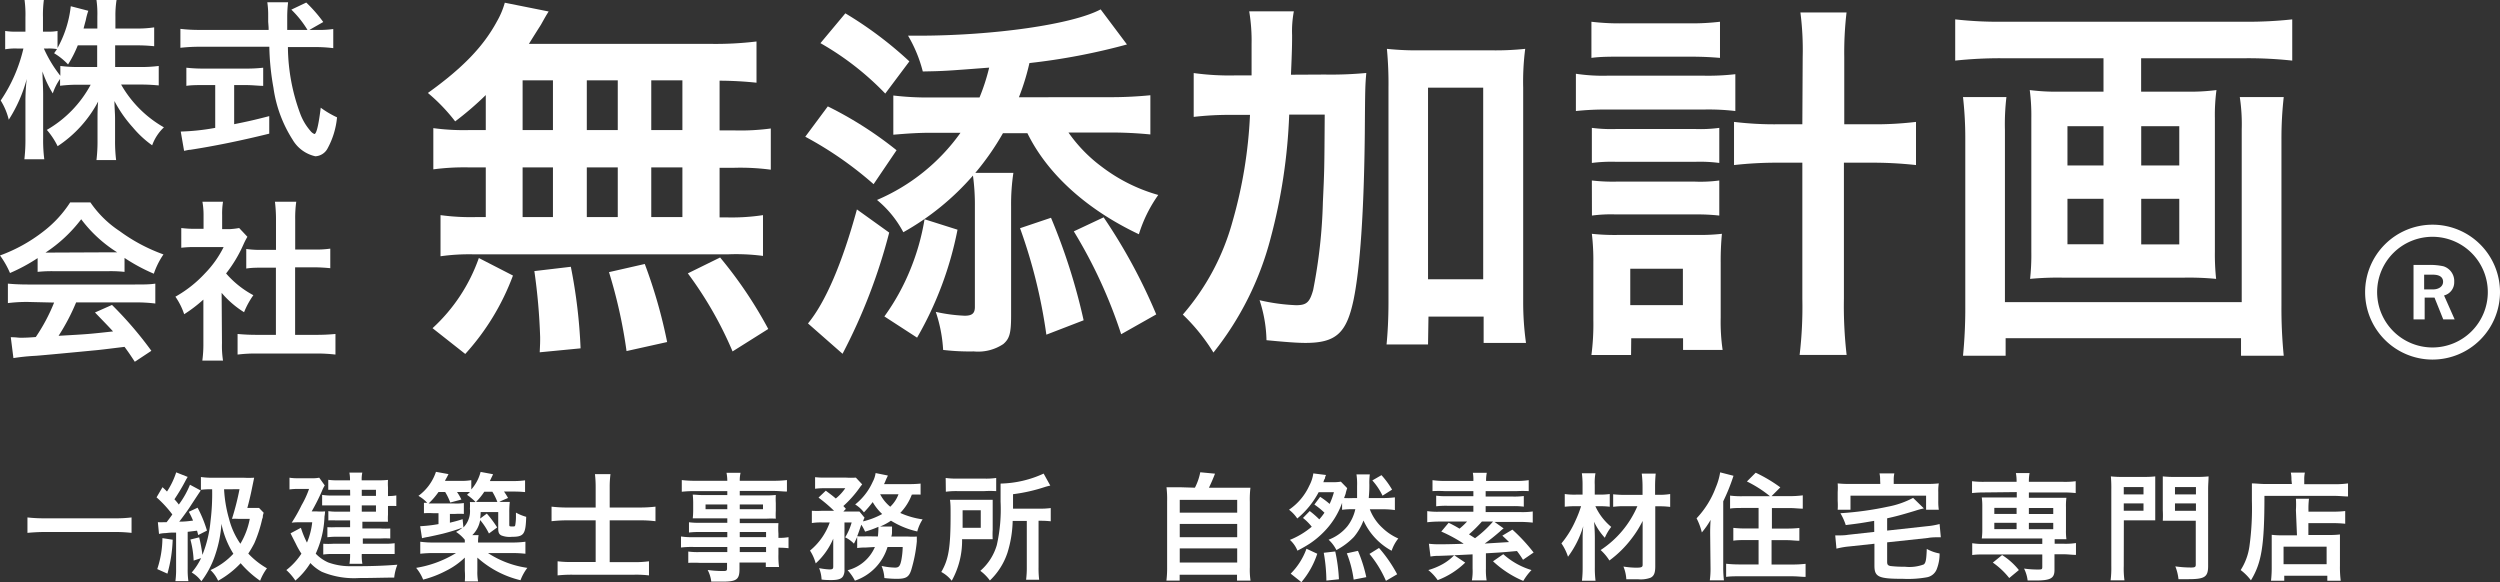 <svg xmlns="http://www.w3.org/2000/svg" preserveAspectRatio="none" width="285.06" height="66.38" viewBox="0 0 285.06 66.38"><rect x="0" y="0" width="285.06" height="66.38" fill="#333333" stroke="none"/><defs><style>.cls-1{fill:#fff;}</style></defs><g id="レイヤー_2" data-name="レイヤー 2"><g id="レイヤー_1-2" data-name="レイヤー 1"><path class="cls-1" d="M15,60.76a17.12,17.12,0,0,0-2-.1H5.13c-.74,0-1.47.05-2,.1V59a16.36,16.36,0,0,0,2,.1H13a14.89,14.89,0,0,0,2-.1Z"/><path class="cls-1" d="M18,59.54a6.37,6.37,0,0,0,.72,0H19c.23-.3.4-.52.65-.88a13,13,0,0,0-1.8-1.95l.68-1.16c.25.24.33.3.51.5a9,9,0,0,0,1.05-2.19l1.31.52c-.1.17-.16.26-.31.55a22.46,22.46,0,0,1-1.2,2,6.56,6.56,0,0,1,.5.6,10,10,0,0,0,1.27-2.26l1.23.66c-.07.1-.31.45-1.32,2-.26.39-.87,1.22-1.13,1.55.72,0,1.08-.06,1.57-.12a8.83,8.83,0,0,0-.48-1l1-.47A14.18,14.18,0,0,1,23.6,60.5l-1,.51c-.06-.25-.09-.33-.13-.5l-1.07.13v4.2a9.14,9.14,0,0,0,.08,1.42H20a9.53,9.53,0,0,0,.08-1.43v-4.1l-.43,0c-.39,0-.69.06-.88.06a3.75,3.75,0,0,0-.64.09Zm1.69,2a16.11,16.11,0,0,1-.6,3.87l-1.16-.52a11.39,11.39,0,0,0,.59-3.53ZM24,55.79a7.54,7.54,0,0,0-1.09.06V54.39a9,9,0,0,0,1.53.08h3.3a10.14,10.14,0,0,0,1.24,0l-.26,1.26c-.12.62-.36,1.63-.52,2.19h.48c.4,0,.63,0,.86,0l.53.55a1.78,1.78,0,0,0-.1.36c0,.1,0,.21-.07.33A14.84,14.84,0,0,1,29,61.94a12.67,12.67,0,0,1-.69,1.18,9.14,9.14,0,0,0,2.13,1.68,5.92,5.92,0,0,0-.78,1.42,11.67,11.67,0,0,1-2.22-2,10.55,10.55,0,0,1-2.57,2A3.81,3.81,0,0,0,24,65a7.87,7.87,0,0,0,2.61-1.86,10.25,10.25,0,0,1-1.36-3.42,13.8,13.8,0,0,1-.69,3.49,10.28,10.28,0,0,1-1.6,3.07,3.55,3.55,0,0,0-1.1-1,7.38,7.38,0,0,0,1.07-1.64l-.85.28a10.85,10.85,0,0,0-.37-2.4l1-.25a16,16,0,0,1,.37,2A13.68,13.68,0,0,0,24,59.47a25.61,25.61,0,0,0,.19-3.68Zm1.55,0a14.94,14.94,0,0,0,.57,3.38A8.73,8.73,0,0,0,27.41,62a8.63,8.63,0,0,0,1.07-2.84H27.14a6.36,6.36,0,0,0-.69,0,29.41,29.41,0,0,0,.86-3.38Z"/><path class="cls-1" d="M36.07,58.31a6.46,6.46,0,0,0,1,0,5.41,5.41,0,0,1-.07.58,11,11,0,0,1-1,4.24,4.48,4.48,0,0,0,1.42,1,7.24,7.24,0,0,0,2.36.43c.35,0,.82,0,1,0,1.61,0,3.26-.06,4.53-.17a5.46,5.46,0,0,0-.36,1.47c-1.3,0-2.5.05-4,.05a9.5,9.5,0,0,1-4.25-.71,5,5,0,0,1-1.31-1,8.42,8.42,0,0,1-1.71,2A6.29,6.29,0,0,0,32.65,65a7.62,7.62,0,0,0,1.72-1.87A8.91,8.91,0,0,1,33.73,62c-.43-.84-.43-.84-.6-1.19l1.18-.63A10.78,10.78,0,0,0,35,61.87a8.07,8.07,0,0,0,.6-2.32H34.34c-.37,0-.74,0-1.08.05a18.21,18.21,0,0,0,1.13-2,10.59,10.59,0,0,0,.85-1.85H33.91a6.37,6.37,0,0,0-.9.06V54.47a5.47,5.47,0,0,0,1,.06h1.39a4.38,4.38,0,0,0,1-.06l.63.88a3.88,3.88,0,0,0-.33.66,23.52,23.52,0,0,1-1.16,2.3Zm3.85-2.46H38.37c-.37,0-.68,0-.94,0V54.71a7.21,7.21,0,0,0,1,.06h1.48a4.41,4.41,0,0,0-.07-.88h1.47a3.69,3.69,0,0,0-.07.88h2a9.57,9.57,0,0,0,1-.05,6.74,6.74,0,0,0,0,.84v1a4.91,4.91,0,0,0,.95-.07v1.21a8.12,8.12,0,0,0-.95,0v1a5.54,5.54,0,0,0,0,.79c-.43,0-.57,0-.92,0h-2v.77h2.06a9.1,9.1,0,0,0,1.12,0v1.14a10.81,10.81,0,0,0-1.13,0h-2V62h2.52A7.33,7.33,0,0,0,45,61.94v1.23c-.34,0-.7,0-1.19,0H41.25a5.2,5.2,0,0,0,.07,1.12H39.85a6.94,6.94,0,0,0,.07-1.12H38a7,7,0,0,0-1.14.06V62A8.79,8.79,0,0,0,38,62h1.91V61.2H38.33a8.22,8.22,0,0,0-1,.06V60.11a8,8,0,0,0,1,0h1.59v-.77H38.3a7.09,7.09,0,0,0-.86,0V58.28a5.44,5.44,0,0,0,.93.06h1.55v-.71H37.87c-.56,0-.79,0-1.14,0v-1.2a6.55,6.55,0,0,0,1.2.07h2Zm2.95.69v-.69H41.25v.69Zm-1.62,1.8h1.62v-.71H41.25Z"/><path class="cls-1" d="M57.08,57.23c.42,0,.74,0,1.05,0a9.52,9.52,0,0,0-.06,1.22v1.34c0,.21,0,.24.31.24s.32,0,.37-.14a5.93,5.93,0,0,0,.08-1.11v-.33a5.25,5.25,0,0,0,1.17.48c-.06,2-.27,2.28-1.64,2.28a2.58,2.58,0,0,1-1.2-.16c-.26-.14-.35-.33-.35-.79V58.39h-2a7.39,7.39,0,0,1-.06.74l.76-.57a12.68,12.68,0,0,1,1.18,1.58l-.94.69a7.25,7.25,0,0,0-1-1.53,3.1,3.1,0,0,1-.9,1.72h.72a4.76,4.76,0,0,0-.06.84h3.79a11.5,11.5,0,0,0,1.61-.09v1.37a14.49,14.49,0,0,0-1.61-.08H55.64a11.06,11.06,0,0,0,4.49,1.69,5.56,5.56,0,0,0-.78,1.41,11.29,11.29,0,0,1-4.92-2.58c0,.23,0,.52,0,.86v.64a6,6,0,0,0,.08,1.21H53A7.76,7.76,0,0,0,53,65.08v-.64c0-.19,0-.4,0-.86a8.56,8.56,0,0,1-2.15,1.51,12.06,12.06,0,0,1-2.6,1,5.07,5.07,0,0,0-.8-1.34A12.53,12.53,0,0,0,52,63.06H49.5a14.17,14.17,0,0,0-1.58.08V61.77a10.5,10.5,0,0,0,1.57.09H53v-.31a4.24,4.24,0,0,0-1-.9,3.78,3.78,0,0,0,.74-.49,22.73,22.73,0,0,1-2.24.69c-.63.15-1,.23-1.67.37a6.72,6.72,0,0,0-.71.15L47.91,60A16.11,16.11,0,0,0,50,59.76V58.52h-.57a7.85,7.85,0,0,0-1.09,0V57.33l.37,0a4.29,4.29,0,0,0-1-.79,5.57,5.57,0,0,0,2-2.74l1.43.26-.25.48a1.6,1.6,0,0,0-.15.29h1.71a6.84,6.84,0,0,0,1.29-.08v1.06a4.82,4.82,0,0,0,1.06-2l1.41.26c0,.08-.16.34-.35.78h2.56a9.32,9.32,0,0,0,1.45-.08v1.34a13.35,13.35,0,0,0-1.4-.06h-1a8.53,8.53,0,0,1,.46.73l-1,.43Zm-4.24,2.91A2.64,2.64,0,0,0,53.58,58a5.36,5.36,0,0,0,0-.76,4.54,4.54,0,0,0,.64,0l-.06-.07a7.59,7.59,0,0,0-.91-.75l.34-.32-.74,0h-.74a6.35,6.35,0,0,1,.5.86l-1.27.34a6.79,6.79,0,0,0-.58-1.2H50a8.28,8.28,0,0,1-1.13,1.31H51.8a5.92,5.92,0,0,0,1.09-.05v1.24a7.36,7.36,0,0,0-1,0h-.59v1c.61-.15.81-.2,1.45-.4Zm1.7-2.91h2.17a6.66,6.66,0,0,0-.57-1.16h-.92a7.15,7.15,0,0,1-.94,1.16Z"/><path class="cls-1" d="M67.92,55.57a13,13,0,0,0-.08-1.51h1.77a11.62,11.62,0,0,0-.09,1.52v2.29h3.37a15.65,15.65,0,0,0,1.85-.1v1.66a14.24,14.24,0,0,0-1.8-.1H69.52V64.1h2.83A12.17,12.17,0,0,0,74,64v1.61a12.36,12.36,0,0,0-1.66-.08H65.26a14.69,14.69,0,0,0-1.68.08V64a11.53,11.53,0,0,0,1.66.08h2.68V59.33H64.83a16.87,16.87,0,0,0-1.94.1V57.77a15.83,15.83,0,0,0,1.94.1h3.09Z"/><path class="cls-1" d="M82.93,60.66H79.78a10.8,10.8,0,0,0-1.22.06V59.55a8.1,8.1,0,0,0,1.25.06h3.12V59.1H80.11c-.47,0-.8,0-1.12,0a8.12,8.12,0,0,0,.05-.9v-.87a9.16,9.16,0,0,0-.05-.93c.38,0,.64.05,1.14.05h2.8V56H79.28a13.42,13.42,0,0,0-1.54.07V54.74a12.68,12.68,0,0,0,1.63.08h3.56a4.85,4.85,0,0,0-.09-.91h1.6a3.86,3.86,0,0,0-.09.91h3.74a13.21,13.21,0,0,0,1.64-.08v1.31c-.45,0-.92-.07-1.55-.07H84.35v.51h3a10.66,10.66,0,0,0,1.11-.05,8.15,8.15,0,0,0,0,.93v.87a7.49,7.49,0,0,0,0,.9,10.54,10.54,0,0,0-1.06,0H84.35v.51h3c.77,0,1,0,1.41,0a8.88,8.88,0,0,0,0,1.2v.48a6,6,0,0,0,1.15-.08v1.26a9.88,9.88,0,0,0-1.15-.06v.77a8.88,8.88,0,0,0,.07,1.43H87.32v-.51h-3v.74c0,1.2-.33,1.44-1.94,1.44-.33,0-.81,0-1.28,0a3.72,3.72,0,0,0-.41-1.33,12.85,12.85,0,0,0,1.67.12c.44,0,.54,0,.54-.31v-.62H79.8a12.09,12.09,0,0,0-1.32,0V62.89a8,8,0,0,0,1.28.06h3.17v-.58H79.12a10.37,10.37,0,0,0-1.47.06V61.17a8,8,0,0,0,1.44.08h3.84Zm-2.48-3.14v.54h2.48v-.54Zm3.9.54H87v-.54H84.35Zm3,3.19v-.59h-3v.59Zm-3,1.7h3v-.58h-3Z"/><path class="cls-1" d="M98.74,62.43a7,7,0,0,0-1,.06V61.22c-.16.35-.2.44-.37.77a3.45,3.45,0,0,0-1-.72,6.7,6.7,0,0,0,.74-1.7h-.82l0,5.39a1.34,1.34,0,0,1-.17.76c-.19.29-.56.42-1.32.42-.28,0-.75,0-1.12-.06a4,4,0,0,0-.28-1.3,8.19,8.19,0,0,0,1.17.15c.36,0,.44-.06.44-.34l0-3.17a8.07,8.07,0,0,1-2,2.82,5.14,5.14,0,0,0-.65-1.46,7.28,7.28,0,0,0,2.25-3.21h-.92a6.47,6.47,0,0,0-1.12.07v-1.4a9.62,9.62,0,0,0,1.2,0h1.33a16.87,16.87,0,0,0-1.77-1.5l.83-.79c.79.59.84.64,1.14.89a5.31,5.31,0,0,0,1.08-1.17H94.07a7.63,7.63,0,0,0-1.13.06V54.41a10,10,0,0,0,1.24.05h2.29a9,9,0,0,0,1.12,0l.72.77c-.06.08-.16.19-.29.38a12.58,12.58,0,0,1-1.86,2.09c.12.12.17.18.29.32l-.29.31H97c.47,0,.74,0,1,0l.58.7a1.92,1.92,0,0,0-.17.42,8.76,8.76,0,0,0,2.18-.84,5.81,5.81,0,0,1-1.08-1.36,13.28,13.28,0,0,1-1,1.17,3.83,3.83,0,0,0-1-.9,6.87,6.87,0,0,0,2-2.58,3,3,0,0,0,.33-1l1.39.28c0,.07-.11.24-.21.48s-.08.22-.22.5h2.78a12.37,12.37,0,0,0,1.39-.06V56.4a8.42,8.42,0,0,0-1,0,6.19,6.19,0,0,1-1.32,2.09,9.39,9.39,0,0,0,2.55.73,4.79,4.79,0,0,0-.61,1.38,9.8,9.8,0,0,1-3-1.23,6.17,6.17,0,0,1-1.25.67l1.37,0a1.13,1.13,0,0,1,0,.18,1.31,1.31,0,0,1,0,.23c0,.07,0,.09,0,.21s0,.29-.08.52h1.91a8.53,8.53,0,0,0,1,0c0,.31,0,.31,0,.56A16.66,16.66,0,0,1,103.9,65c-.26.81-.61,1-1.65,1a12,12,0,0,1-1.41-.09,4.18,4.18,0,0,0-.32-1.38,7.87,7.87,0,0,0,1.54.19c.43,0,.57-.17.71-.83a9.08,9.08,0,0,0,.16-1.52H101.2a5.85,5.85,0,0,1-3.72,3.84,5.31,5.31,0,0,0-.83-1.19,4.62,4.62,0,0,0,3.11-2.65Zm1.36-1.26a9,9,0,0,0,.06-1,.34.34,0,0,0,0-.1,12.1,12.1,0,0,1-1.52.55,5.12,5.12,0,0,0-.43-.79c-.2.57-.25.74-.47,1.32a9.34,9.34,0,0,0,1.09,0Zm.26-4.81a4.53,4.53,0,0,0,1.15,1.42,3.8,3.8,0,0,0,.94-1.42Z"/><path class="cls-1" d="M113.19,60.4a10.23,10.23,0,0,0,0,1.08l-1.3,0h-2.19a9.34,9.34,0,0,1-1.18,4.74,3.78,3.78,0,0,0-1.19-1c.83-1.43,1.06-2.74,1.06-6.47,0-.87,0-1.27-.07-1.76.42,0,.78,0,1.39,0h2.15c.6,0,.93,0,1.33,0,0,.29,0,.69,0,1.21Zm-5.36-5.9a8.87,8.87,0,0,0,1.45.07h2.86a8.1,8.1,0,0,0,1.45-.07V56a11.65,11.65,0,0,0-1.38,0h-3a8.5,8.5,0,0,0-1.36.07Zm4,5.68v-2h-2.07v1c0,.5,0,.62,0,1Zm3.64-.78a13.21,13.21,0,0,1-.6,3.64,7.74,7.74,0,0,1-2,3.15,5,5,0,0,0-1.09-1.1,6.17,6.17,0,0,0,1.88-2.94,18.49,18.49,0,0,0,.43-4.95c0-1.27,0-1.62,0-2.06A12.34,12.34,0,0,0,119,54l.76,1.37a5.68,5.68,0,0,0-.62.16,19,19,0,0,1-3.63.82V58h3a8.93,8.93,0,0,0,1.3-.07v1.51a10,10,0,0,0-1.19-.06h-.2v5.28a10.59,10.59,0,0,0,.07,1.44H117a11.2,11.2,0,0,0,.08-1.45V59.4Z"/><path class="cls-1" d="M136.25,55.61a6.69,6.69,0,0,0,.61-1.76l1.68.16c-.24.63-.44,1.07-.69,1.6h3.08c.78,0,1.2,0,1.65,0a11,11,0,0,0-.07,1.62v7.44a8.57,8.57,0,0,0,.08,1.53h-1.54v-.67h-6.54v.67H133a11.75,11.75,0,0,0,.08-1.54V57.18a11.47,11.47,0,0,0-.07-1.62c.44,0,.86,0,1.62,0Zm-1.73,2.85h6.55V57h-6.55Zm0,2.79h6.55V59.74h-6.55Zm0,2.89h6.55V62.53h-6.55Z"/><path class="cls-1" d="M149.34,58.27a10.58,10.58,0,0,1,1.09.95,6.91,6.91,0,0,0,.59-.76,8.84,8.84,0,0,0-1.15-.93l.66-.88a9.22,9.22,0,0,1,1.08.81,8.25,8.25,0,0,0,.49-1.34h-1.74a9.81,9.81,0,0,1-2.44,3,4.22,4.22,0,0,0-.94-1,6.65,6.65,0,0,0,2.31-2.74,4.24,4.24,0,0,0,.46-1.4l1.45.18a1.69,1.69,0,0,0-.11.27c0,.11,0,.11-.12.3a1,1,0,0,1-.08.25h1.05a4.79,4.79,0,0,0,.95-.06l.72.74c-.07.22-.07.22-.15.5,0,.12-.14.43-.2.63a10.32,10.32,0,0,0,1.06,0h.42c0-.47,0-.85,0-1.37a7.15,7.15,0,0,0-.07-1.33h1.52a7.75,7.75,0,0,0-.05,1.18c0,.45,0,.7-.07,1.52h1.58a10.8,10.8,0,0,0,1.4-.08v1.45a9.4,9.4,0,0,0-1.4-.09h-1.46a5.57,5.57,0,0,0,1.46,2.14,6.15,6.15,0,0,0,1.79,1.19,4.49,4.49,0,0,0-.76,1.4,7.4,7.4,0,0,1-3.21-3.45,6.53,6.53,0,0,1-1.09,1.87,7.74,7.74,0,0,1-2,1.5,4,4,0,0,0-.89-1.18A5.08,5.08,0,0,0,153.64,60a4.92,4.92,0,0,0,.9-1.94h-.22a9.23,9.23,0,0,0-1.29.07v-.79a9,9,0,0,1-2.14,3.37A9.84,9.84,0,0,1,149.32,62c-.35.22-.62.39-1.38.79a3.32,3.32,0,0,0-.86-1.23,9.18,9.18,0,0,0,2.49-1.5,5.73,5.73,0,0,0-1-1Zm-2.17,7.14a7.73,7.73,0,0,0,1.8-2.84l1.23.57a9.65,9.65,0,0,1-1.81,3.24Zm4.07.79a19,19,0,0,0-.3-3.17l1.31-.15a18.76,18.76,0,0,1,.42,3.17Zm3.11-.11a12.59,12.59,0,0,0-.78-3l1.27-.28a16.36,16.36,0,0,1,.95,3Zm3.68.14a12.61,12.61,0,0,0-1.88-3.07l1.09-.68a15.7,15.7,0,0,1,2.07,3Zm-.51-12.05a9.63,9.63,0,0,1,1.21,1.65l-1.09.69a7.34,7.34,0,0,0-1.16-1.74Z"/><path class="cls-1" d="M171.45,60.25a3.75,3.75,0,0,0-.44.37c-.62.53-1,.85-1.72,1.36l2.78-.17c-.22-.22-.36-.36-.77-.73l1.15-.69A19.94,19.94,0,0,1,174.87,63l-1.21.83a10.76,10.76,0,0,0-.69-1c-1.77.16-1.77.16-3.54.26v1.74a7.27,7.27,0,0,0,.08,1.35h-1.68a6.24,6.24,0,0,0,.08-1.35V63.21c-2.63.13-2.63.13-3.8.17a5.32,5.32,0,0,0-1,.08L162.93,62a9.72,9.72,0,0,0,1.34.06c.22,0,1.1,0,2.63-.06a16.6,16.6,0,0,0-2.56-1.39l.84-1a12.83,12.83,0,0,1,1.24.67,8.3,8.3,0,0,0,.86-.81h-3a12.43,12.43,0,0,0-1.54.08V58.28a8.19,8.19,0,0,0,1.39.07H168v-.68H165a9.09,9.09,0,0,0-1.24.06V56.52a8.75,8.75,0,0,0,1.24.06H168V56h-3.27a12.39,12.39,0,0,0-1.39,0V54.75a10.47,10.47,0,0,0,1.55.09H168a4.28,4.28,0,0,0-.06-.93h1.59a4.31,4.31,0,0,0-.08.93h3.34a9.67,9.67,0,0,0,1.52-.09V56a12.65,12.65,0,0,0-1.37,0H169.4v.62h3.11a8.67,8.67,0,0,0,1.24-.06v1.21a9.18,9.18,0,0,0-1.24-.06H169.4v.68h4a8.27,8.27,0,0,0,1.37-.07v1.27a14.11,14.11,0,0,0-1.52-.08h-2.84Zm-4.38,3.9a9.15,9.15,0,0,1-3.14,2A5.37,5.37,0,0,0,162.86,65a7.48,7.48,0,0,0,1.66-.69,5.58,5.58,0,0,0,1.29-1Zm1.9-4.68a15.5,15.5,0,0,1-1.47,1.46l.69.44a12.6,12.6,0,0,0,2.05-1.9Zm2.44,3.72A8.39,8.39,0,0,0,174.63,65a6.54,6.54,0,0,0-.94,1.24A11.8,11.8,0,0,1,170.24,64Z"/><path class="cls-1" d="M181.91,57.72a6.65,6.65,0,0,0,1.81,2.36,5.48,5.48,0,0,0-.73,1.24,7.16,7.16,0,0,1-1.23-1.83,20.61,20.61,0,0,1,.09,2.2v3a11,11,0,0,0,.08,1.53h-1.55a12.73,12.73,0,0,0,.08-1.53V62.11c0-.52,0-.52,0-.74a12,12,0,0,1,.07-1.37,11.11,11.11,0,0,1-1.74,3.48,5.83,5.83,0,0,0-.75-1.52,11,11,0,0,0,1.61-2.61,12.69,12.69,0,0,0,.63-1.63h-.65a10.74,10.74,0,0,0-1.21.06V56.33a7.39,7.39,0,0,0,1.26.07h.77V55.27a10,10,0,0,0-.08-1.31h1.55a6,6,0,0,0-.08,1.31V56.4h.71a8.07,8.07,0,0,0,1-.07v1.45a8.52,8.52,0,0,0-1-.06Zm3.45,0a9,9,0,0,0-1.42.07V56.36a12.75,12.75,0,0,0,1.43.07h1.92V55.6A12.77,12.77,0,0,0,187.2,54h1.59a15.25,15.25,0,0,0-.07,1.59v.83h.41a7.26,7.26,0,0,0,1.31-.09V57.8a9.45,9.45,0,0,0-1.31-.07h-.39l0,6.86c0,.74-.15,1.1-.55,1.29a3.25,3.25,0,0,1-1.4.17c-.46,0-.85,0-1.35,0a4.56,4.56,0,0,0-.33-1.45,9.73,9.73,0,0,0,1.43.13c.62,0,.76-.06.76-.33l0-5a11.94,11.94,0,0,1-1.25,2,12.35,12.35,0,0,1-2.54,2.51,5.57,5.57,0,0,0-1-1.19,11.29,11.29,0,0,0,4.19-5Z"/><path class="cls-1" d="M195,60.8c0-.32,0-.77.05-1.52a9.17,9.17,0,0,1-1,1.43,7,7,0,0,0-.6-1.61,10.38,10.38,0,0,0,2.19-3.52,7.47,7.47,0,0,0,.5-1.72l1.52.39a21.79,21.79,0,0,1-1.17,2.91v7.48a12.1,12.1,0,0,0,.08,1.53h-1.61a10.23,10.23,0,0,0,.08-1.55Zm6.82-4.22a13.58,13.58,0,0,0-2.63-1.68l1-1A16.82,16.82,0,0,1,203,55.57l-1,1h2a11,11,0,0,0,1.56-.09V58c-.43,0-.94-.07-1.52-.07h-2v2.34h1.65a12.54,12.54,0,0,0,1.48-.07v1.46c-.43,0-.91-.07-1.47-.07H202v2.78h2.3a14,14,0,0,0,1.58-.08v1.49c-.46,0-.92-.07-1.58-.07h-5.88c-.68,0-1.12,0-1.6.07V64.28a13.87,13.87,0,0,0,1.55.08h2.15V61.58h-1.41c-.56,0-1,0-1.47.07V60.19a12.47,12.47,0,0,0,1.47.07h1.41V57.92h-1.75c-.56,0-1.08,0-1.5.07V56.51a9.81,9.81,0,0,0,1.49.07Z"/><path class="cls-1" d="M213.7,59.39c-1.64.28-1.64.28-3.24.48a6.56,6.56,0,0,0-.61-1.35,36.75,36.75,0,0,0,5.43-.75,10,10,0,0,0,2.86-1l1.23,1.2a9.11,9.11,0,0,0-1,.27c-1.58.48-2.28.66-3.19.86v1.4l4.55-.5a8.33,8.33,0,0,0,1.43-.25l.14,1.51h-.22c-.25,0-.86,0-1.24.08l-4.66.5v2.2c0,.33.07.43.37.5a13,13,0,0,0,1.64.08,4.68,4.68,0,0,0,2.16-.26c.23-.17.3-.51.35-1.77a4.7,4.7,0,0,0,1.46.52,4.73,4.73,0,0,1-.3,1.72,1.49,1.49,0,0,1-1.18,1A12.21,12.21,0,0,1,217,66c-2.81,0-3.27-.21-3.27-1.51V62l-2.89.31a8.84,8.84,0,0,0-1.44.25l-.14-1.51h.27c.25,0,.82,0,1.18-.07l3-.33Zm.68-4.64a3.35,3.35,0,0,0-.07-.77H216a3.35,3.35,0,0,0-.07.77v.43h3.67a12.3,12.3,0,0,0,1.47-.06,5.31,5.31,0,0,0-.06,1v1a6.29,6.29,0,0,0,.06,1h-1.45v-1.6H211v1.6h-1.46a7.72,7.72,0,0,0,0-1v-1a7.34,7.34,0,0,0,0-1,12.2,12.2,0,0,0,1.47.06h3.39Z"/><path class="cls-1" d="M226.26,56.15a13.27,13.27,0,0,0-1.4.07V54.87a10.52,10.52,0,0,0,1.43.07h3.65a5.11,5.11,0,0,0-.08-1h1.56a5.17,5.17,0,0,0-.08,1h3.91a9.18,9.18,0,0,0,1.43-.07v1.35a13.52,13.52,0,0,0-1.39-.07h-3.95v.61h3c.64,0,.92,0,1.28,0a6.85,6.85,0,0,0-.05,1.06v2.59a6.91,6.91,0,0,0,.05,1.07c-.43,0-.64,0-1.34,0V62h1a7.78,7.78,0,0,0,1.43-.08v1.35c-.45,0-.9-.07-1.39-.07h-1.06V65c0,.94-.45,1.19-2.14,1.19l-.92,0a4.14,4.14,0,0,0-.41-1.36,11.09,11.09,0,0,0,1.53.11c.47,0,.55,0,.55-.3V63.22h-6.59c-.48,0-1,0-1.4.07V61.94a7.78,7.78,0,0,0,1.43.08h6.56V61.4h-5.64c-.6,0-.85,0-1.26,0a7.43,7.43,0,0,0,.06-1.07V57.78a7.29,7.29,0,0,0-.06-1.06c.37,0,.64,0,1.26,0h2.73v-.61Zm2.84,9.76a8.67,8.67,0,0,0-1.87-1.76l1.06-.86A7.72,7.72,0,0,1,230.2,65Zm-1.7-8v.69h2.54v-.69Zm0,1.7v.72h2.54v-.72Zm3.94-1h2.78v-.69h-2.78Zm0,1.73h2.78v-.72h-2.78Z"/><path class="cls-1" d="M242.16,64.54a9.61,9.61,0,0,0,.08,1.63h-1.58a11.4,11.4,0,0,0,.08-1.64V55.82a14.94,14.94,0,0,0-.05-1.5,11.43,11.43,0,0,0,1.36.06h2.35a10.68,10.68,0,0,0,1.35-.06c0,.36,0,.7,0,1.25v2.57c0,.65,0,.86,0,1.19-.27,0-.76,0-1.22,0h-2.36Zm0-8.17h2.25v-.83h-2.25Zm0,1.87h2.25V57.4h-2.25Zm9.62,6.29c0,1.26-.38,1.51-2.26,1.51l-1.12,0a5.56,5.56,0,0,0-.36-1.46,12.64,12.64,0,0,0,1.81.13c.42,0,.52-.06.52-.33v-5h-2.52c-.5,0-1,0-1.24,0a11.43,11.43,0,0,0,0-1.21V55.57c0-.45,0-.87,0-1.25a11.31,11.31,0,0,0,1.36.06h2.5a11.43,11.43,0,0,0,1.36-.06c0,.46-.05.84-.05,1.48ZM248,56.37h2.39v-.83H248Zm0,1.87h2.39V57.4H248Z"/><path class="cls-1" d="M261.28,54.71a3.79,3.79,0,0,0-.07-.82h1.6a3.6,3.6,0,0,0-.07.83v.49h3.31a10.81,10.81,0,0,0,1.68-.09v1.49c-.4,0-1-.07-1.65-.07H258.2c0,5.66-.32,7.63-1.54,9.63A6,6,0,0,0,255.49,65a6.76,6.76,0,0,0,1-2.71,31.6,31.6,0,0,0,.28-5.17c0-1.11,0-1.59,0-2,.45,0,1,.07,1.56.07h3Zm.51,3.46a10.31,10.31,0,0,0,0-1.3h1.49a9.22,9.22,0,0,0-.06,1.32v.15H266a10.74,10.74,0,0,0,1.41-.07v1.45a13,13,0,0,0-1.36-.07h-2.84V61h2.43a8.47,8.47,0,0,0,1.17-.06c0,.43,0,.76,0,1.36V64.5a12,12,0,0,0,.09,1.72h-1.53v-.57h-4.91v.57h-1.51a13.39,13.39,0,0,0,.08-1.65V62.16c0-.49,0-.84,0-1.18a8.67,8.67,0,0,0,1.17.06h1.71Zm-1.41,6.16h4.91v-2h-4.91Z"/><path class="cls-1" d="M55.39,10.84a35.44,35.44,0,0,1-3.49,3,20.37,20.37,0,0,0-3.11-3.24c4-2.87,6.34-5.31,7.89-8.19A9.22,9.22,0,0,0,57.56.31l5,1c-.31.49-.31.49-.88,1.51C61.28,3.45,60.93,4,60.31,5H80.85a38.86,38.86,0,0,0,5.41-.27v4.7a42,42,0,0,0-4.21-.23v5.67h1.68a25.8,25.8,0,0,0,4.16-.22v4.7a26.17,26.17,0,0,0-4.16-.22H82.05v5.66h.84A23.72,23.72,0,0,0,87,24.53v4.65A23.46,23.46,0,0,0,83,29H54a23.32,23.32,0,0,0-3.77.22V24.53a25.35,25.35,0,0,0,4.16.22h1V19.09H53.58a26.77,26.77,0,0,0-4.17.22v-4.7a25.71,25.71,0,0,0,4.17.22h1.81ZM49.32,37.42a19.68,19.68,0,0,0,5.28-8l3.89,2a27.53,27.53,0,0,1-5.44,8.94ZM59.59,14.83h3.46V9.16H59.59Zm0,9.92h3.46V19.09H59.59Zm1.95,15.42c.05-1.07.05-1.07.05-1.73a68.4,68.4,0,0,0-.66-7.53l4.16-.49a59.91,59.91,0,0,1,1.11,9.3Zm8.9-25.34V9.16H66.91v5.67Zm0,9.92V19.09H66.91v5.66Zm1,15.28a56.42,56.42,0,0,0-2-9l4.08-.93A57.62,57.62,0,0,1,76.07,39Zm6.37-25.2V9.16H74.26v5.67Zm0,9.92V19.09H74.26v5.66Zm5.72,15.32a43,43,0,0,0-5.1-8.9l3.68-1.81a48.52,48.52,0,0,1,5.49,8.15Z"/><path class="cls-1" d="M94.39,12.13a42.69,42.69,0,0,1,7.84,5L99.61,21a41.24,41.24,0,0,0-7.79-5.41Zm7,14.39a64.1,64.1,0,0,1-5.32,13.82l-3.94-3.46c2-2.43,3.9-6.86,5.58-13Zm-5-25A43.6,43.6,0,0,1,103.69,7l-2.75,3.67a32.46,32.46,0,0,0-7.39-5.75Zm30,9.56a45.55,45.55,0,0,0,4.78-.22v4.47a46,46,0,0,0-4.74-.22h-4.6A16.88,16.88,0,0,0,125.61,19a19.23,19.23,0,0,0,6.46,3.23,15.74,15.74,0,0,0-2.21,4.48c-6-2.84-10.45-6.91-12.71-11.52h-2.79a30.11,30.11,0,0,1-3.15,4.52h4.34a24.13,24.13,0,0,0-.26,3.81V36c0,2-.18,2.62-.89,3.23a5.16,5.16,0,0,1-3.36.84,25.55,25.55,0,0,1-3.5-.17,16.39,16.39,0,0,0-.84-4.34A18.41,18.41,0,0,0,110,36c.84,0,1.16-.27,1.16-1V23.51a24.42,24.42,0,0,0-.22-3.49A29.78,29.78,0,0,1,103,26.48a12,12,0,0,0-3-3.68,22.53,22.53,0,0,0,9.52-7.66h-3.37c-1.51,0-2.74.09-4.29.22V10.89a33.19,33.19,0,0,0,4.56.22h5.27a23.22,23.22,0,0,0,1.1-3.4c-5.09.39-5.09.39-7.57.44a15.54,15.54,0,0,0-1.68-4.08h1.1c8.65,0,17.63-1.28,20.86-3l3,4a72.68,72.68,0,0,1-11.12,2.12,26.71,26.71,0,0,1-1.2,3.9Zm-25.55,25a25.38,25.38,0,0,0,3-5.45A26.27,26.27,0,0,0,105.42,25l3.76,1.19a39.82,39.82,0,0,1-4.61,12.31Zm19-11.25a68.46,68.46,0,0,1,3.72,11.69l-4.25,1.64a60.13,60.13,0,0,0-3-12.14Zm6-.05a63.11,63.11,0,0,1,6,11.07l-4,2.26a55.46,55.46,0,0,0-5.4-11.73Z"/><path class="cls-1" d="M151.05,8.5a42.82,42.82,0,0,0,4.74-.18c-.13,1.55-.13,1.64-.17,6.91-.09,8.77-.53,15.37-1.29,19-.8,3.76-2,4.87-5.49,4.87-1.06,0-2.66-.14-4.43-.31a15.46,15.46,0,0,0-.79-4.56,22,22,0,0,0,4.16.57c1.19,0,1.55-.31,1.95-1.73a59,59,0,0,0,1.11-10c.17-3.67.17-3.67.21-10H147a63.5,63.5,0,0,1-2.13,14.13,35,35,0,0,1-6.51,13,21.62,21.62,0,0,0-3.49-4.33,27.11,27.11,0,0,0,5.66-10.59,52.3,52.3,0,0,0,2-12.18h-2.13a34.59,34.59,0,0,0-4.29.23v-5a29.68,29.68,0,0,0,4.69.27h1.91c0-1.15,0-1.15,0-3.54a20.33,20.33,0,0,0-.27-3.77h5.09A12.23,12.23,0,0,0,147.33,4c0,.84,0,1.55-.13,4.52Zm11.78,30.78H158.1c.13-1.33.22-2.92.22-4.87V10a42.33,42.33,0,0,0-.18-4.43,32.66,32.66,0,0,0,3.81.17h8.1a32.71,32.71,0,0,0,3.86-.17,29.21,29.21,0,0,0-.23,4.43V34.36A33.37,33.37,0,0,0,174,39.1h-4.83v-3h-6.29Zm0-7.44h6.29V10h-6.29Z"/><path class="cls-1" d="M179.69,8.41a20.41,20.41,0,0,0,3.59.22h11a27.11,27.11,0,0,0,3.59-.17v4.2a25.9,25.9,0,0,0-3.59-.17h-11a31.55,31.55,0,0,0-3.59.17Zm1.77-5.93a26.81,26.81,0,0,0,3.67.18h7.36a27.12,27.12,0,0,0,3.63-.18V6.6c-1.11-.09-2-.14-3.63-.14h-7.36c-1.54,0-2.65,0-3.67.14Zm4.52,38h-4.52a27.16,27.16,0,0,0,.22-4V29.93a25.77,25.77,0,0,0-.17-3.27,24.74,24.74,0,0,0,3,.13h9.13a22.16,22.16,0,0,0,2.7-.13,32.39,32.39,0,0,0-.14,3.27v6.29a22.29,22.29,0,0,0,.22,3.68h-4.51V38.57H186Zm-4.47-25.9a17,17,0,0,0,2.78.13h9a16.2,16.2,0,0,0,2.75-.13v4a17,17,0,0,0-2.75-.13h-9a17.53,17.53,0,0,0-2.78.13Zm0,6a20.74,20.74,0,0,0,2.78.13h9a16,16,0,0,0,2.75-.13v4a22.52,22.52,0,0,0-2.78-.13h-9a16.38,16.38,0,0,0-2.74.13Zm4.38,14.21h6V30.64h-6ZM205.55,6.51a33.45,33.45,0,0,0-.26-5.09h5.26a39.5,39.5,0,0,0-.26,5.09v7.66h3a39.18,39.18,0,0,0,5.18-.27v4.92a45.46,45.46,0,0,0-5.22-.27h-3v15.5a48.7,48.7,0,0,0,.31,6.42h-5.36a46.54,46.54,0,0,0,.31-6.42V18.55h-2.66a44.2,44.2,0,0,0-5.13.27V13.9a38.24,38.24,0,0,0,5.13.27h2.66Z"/><path class="cls-1" d="M228.16,6.64a48.18,48.18,0,0,0-5.22.27V2.21a43.71,43.71,0,0,0,5.13.27h28.07a47,47,0,0,0,5.23-.27v4.7a47,47,0,0,0-5.23-.27h-12v3.81h5.09a23.89,23.89,0,0,0,3.5-.18,21.46,21.46,0,0,0-.18,3.19V28.69a26.85,26.85,0,0,0,.14,3.11,32.26,32.26,0,0,0-3.72-.14H235.25a33.06,33.06,0,0,0-3.77.14,25.72,25.72,0,0,0,.14-3.11V13.46a22.34,22.34,0,0,0-.18-3.19,23.81,23.81,0,0,0,3.5.18h4.91V6.64Zm32.24,4.43a42.53,42.53,0,0,0-.26,4.78v19a55.29,55.29,0,0,0,.26,5.71h-4.87v-2H228.69v2h-4.86a54.82,54.82,0,0,0,.26-5.67V15.76a41.58,41.58,0,0,0-.26-4.69h4.95a26.58,26.58,0,0,0-.17,3.76V34.45h27V14.75a20.56,20.56,0,0,0-.22-3.68Zm-24.66,3.32v4.48h4.11V14.39Zm0,8.28v5.18h4.11V22.67Zm8.41-3.8h4.34V14.39h-4.34Zm0,9h4.34V22.67h-4.34Z"/><path class="cls-1" d="M13.13,7.64H16a15,15,0,0,0,2.1-.12V9.74c-.65-.06-1.27-.1-2.12-.1H13.81a13,13,0,0,0,4.88,4.88,5.27,5.27,0,0,0-1.34,2.05,11.67,11.67,0,0,1-2.21-2.05,14.38,14.38,0,0,1-2.09-3c0,.74.07,1.37.07,2v2.47a17.89,17.89,0,0,0,.12,2.26H11a18.3,18.3,0,0,0,.12-2.29V13.58c0-.55,0-1.2.07-2a13.8,13.8,0,0,1-4.62,5.09,8.46,8.46,0,0,0-1.23-1.86,13.07,13.07,0,0,0,5-5.15H9a16.48,16.48,0,0,0-2.15.12V9a6.05,6.05,0,0,0-.83,1.65A11.9,11.9,0,0,1,4.84,8.15c0,.64.08,1.74.08,2.6v5a16.81,16.81,0,0,0,.13,2.41H2.78a19.28,19.28,0,0,0,.12-2.41V11.54A20.81,20.81,0,0,1,3.05,9,16.55,16.55,0,0,1,1,13.65a7.45,7.45,0,0,0-.92-2.19A17.59,17.59,0,0,0,2.67,5.53H1.9a6.68,6.68,0,0,0-1.31.09V3.53a7.29,7.29,0,0,0,1.31.08h1V2a12.52,12.52,0,0,0-.1-2H5a13.46,13.46,0,0,0-.1,2V3.61h.6a5.19,5.19,0,0,0,1.06-.08V5.47A12.62,12.62,0,0,0,8.07.71l2,.52a7.36,7.36,0,0,0-.29,1.08c-.1.36-.15.55-.25.94h1.57V1.9A11.28,11.28,0,0,0,11,0h2.29a11.1,11.1,0,0,0-.13,1.86V3.25h2.31a12.47,12.47,0,0,0,2.11-.13V5.27a19.71,19.71,0,0,0-2.11-.1H13.13ZM8.87,5.17A13.63,13.63,0,0,1,7.76,7.35,7.33,7.33,0,0,0,6.17,6.07L6.5,5.6a5.39,5.39,0,0,0-1-.07H5A14.64,14.64,0,0,0,6.88,8.64V7.52A15.33,15.33,0,0,0,9,7.64h2.08V5.17Z"/><path class="cls-1" d="M36.1,3.41a11.32,11.32,0,0,0,1.9-.1V5.49a16.51,16.51,0,0,0-2.29-.12H32.83a22.22,22.22,0,0,0,1.39,7.56,6.33,6.33,0,0,0,1.18,2,1.09,1.09,0,0,0,.45.35c.23,0,.48-1,.72-3a10.66,10.66,0,0,0,1.86,1.1A9.16,9.16,0,0,1,37.31,17a1.67,1.67,0,0,1-1.35.82,4,4,0,0,1-2.6-1.9,14.77,14.77,0,0,1-2.18-5.91,29,29,0,0,1-.47-4.68H22.86a19.82,19.82,0,0,0-2.29.12V3.29a17.75,17.75,0,0,0,2.29.12h7.77c0-.27,0-.27-.05-.92,0,0,0-.31,0-.69a10,10,0,0,0-.1-1.54h2.37a14.3,14.3,0,0,0-.1,1.64c0,.1,0,.59,0,1.51h2.31A11.42,11.42,0,0,0,33.22,1.1l1.7-.81a16.3,16.3,0,0,1,1.94,2.22l-1.58.9ZM23.25,9.7c-.74,0-1.45,0-2,.09V7.72a16.74,16.74,0,0,0,2,.1h4.76a16.37,16.37,0,0,0,2-.1V9.79c-.53,0-1.22-.09-2-.09H26.7v4.46c1.45-.29,2.19-.45,4-.92v2c-3.31.82-6.35,1.43-9,1.84-.2,0-.38.06-.71.12L20.61,15a25.41,25.41,0,0,0,3.93-.42V9.7Z"/><path class="cls-1" d="M4.29,29.43a20,20,0,0,1-3.15,1.7,10,10,0,0,0-1.14-2,18.11,18.11,0,0,0,4.92-2.72A13.11,13.11,0,0,0,8,23.08h2.31a12.06,12.06,0,0,0,3.33,3.27,19.63,19.63,0,0,0,5,2.66,8.87,8.87,0,0,0-1.1,2.2,20.53,20.53,0,0,1-3.34-1.8V31a14.79,14.79,0,0,0-1.76-.08H6A15.38,15.38,0,0,0,4.29,31Zm-1.08,5a17.28,17.28,0,0,0-2.31.13V32.34c.61.06,1.39.1,2.31.1H15.4c1,0,1.66,0,2.31-.1v2.27a17.72,17.72,0,0,0-2.31-.13H8.68a23.45,23.45,0,0,1-2,3.81c3.39-.19,3.39-.19,6.21-.5-.63-.69-1-1.06-2.06-2.16l1.94-.86A42.51,42.51,0,0,1,17.26,40l-1.89,1.25c-.55-.84-.72-1.09-1.17-1.7-1.64.2-2.8.35-3.53.41-2.05.2-5.77.55-6.6.61a24,24,0,0,0-2.54.26l-.3-2.38c.59,0,.83.06,1.1.06s.76,0,1.75-.08a20.51,20.51,0,0,0,2.09-3.93Zm9.29-5.66c.27,0,.45,0,.86,0A15.2,15.2,0,0,1,9.26,25,16.42,16.42,0,0,1,5.19,28.8c.33,0,.49,0,.8,0Z"/><path class="cls-1" d="M25.31,39.12a10.92,10.92,0,0,0,.12,2H23.07a13.85,13.85,0,0,0,.12-2V34.16A16.13,16.13,0,0,1,21,35.83a7.75,7.75,0,0,0-1-2,13.7,13.7,0,0,0,3.37-2.66,11.74,11.74,0,0,0,2.13-3H22.31a12.51,12.51,0,0,0-1.64.08V26a11.83,11.83,0,0,0,1.54.09h1V24.45A8.61,8.61,0,0,0,23.08,23h2.35a8.28,8.28,0,0,0-.1,1.51v1.62h.82A8.89,8.89,0,0,0,27.27,26l.94,1a8,8,0,0,0-.43.83,15.36,15.36,0,0,1-2,3.35,10.88,10.88,0,0,0,3.11,2.48,9.22,9.22,0,0,0-1.06,1.94,10.79,10.79,0,0,1-2.56-2.21Zm8.34-.94H36a21.68,21.68,0,0,0,2.25-.1v2.35A17.78,17.78,0,0,0,36,40.31H29.3a16.64,16.64,0,0,0-2.21.12V38.08a22.12,22.12,0,0,0,2.23.1h2.14V30.52H30c-.66,0-1.31,0-1.92.1V28.39a11.75,11.75,0,0,0,1.92.1h1.47V25a16.7,16.7,0,0,0-.12-2h2.43a13.25,13.25,0,0,0-.12,2v3.45h2.06a11.34,11.34,0,0,0,1.94-.1v2.23c-.63-.06-1.24-.1-1.94-.1H33.65Z"/><path class="cls-1" d="M275.2,36.42V30.21h1.68a7.13,7.13,0,0,1,1.72.15,1.76,1.76,0,0,1,1.24,1.79,1.54,1.54,0,0,1-1.16,1.54l1.21,2.73h-1.3l-1-2.49h-1.12v2.49ZM277.41,33c.67,0,1.16-.34,1.16-.87s-.41-.81-1.16-.81h-1V33Z"/><path class="cls-1" d="M277.37,41a7.69,7.69,0,1,1,7.69-7.69A7.7,7.7,0,0,1,277.37,41Zm0-14a6.31,6.31,0,1,0,6.3,6.31A6.31,6.31,0,0,0,277.37,27Z"/></g></g></svg>